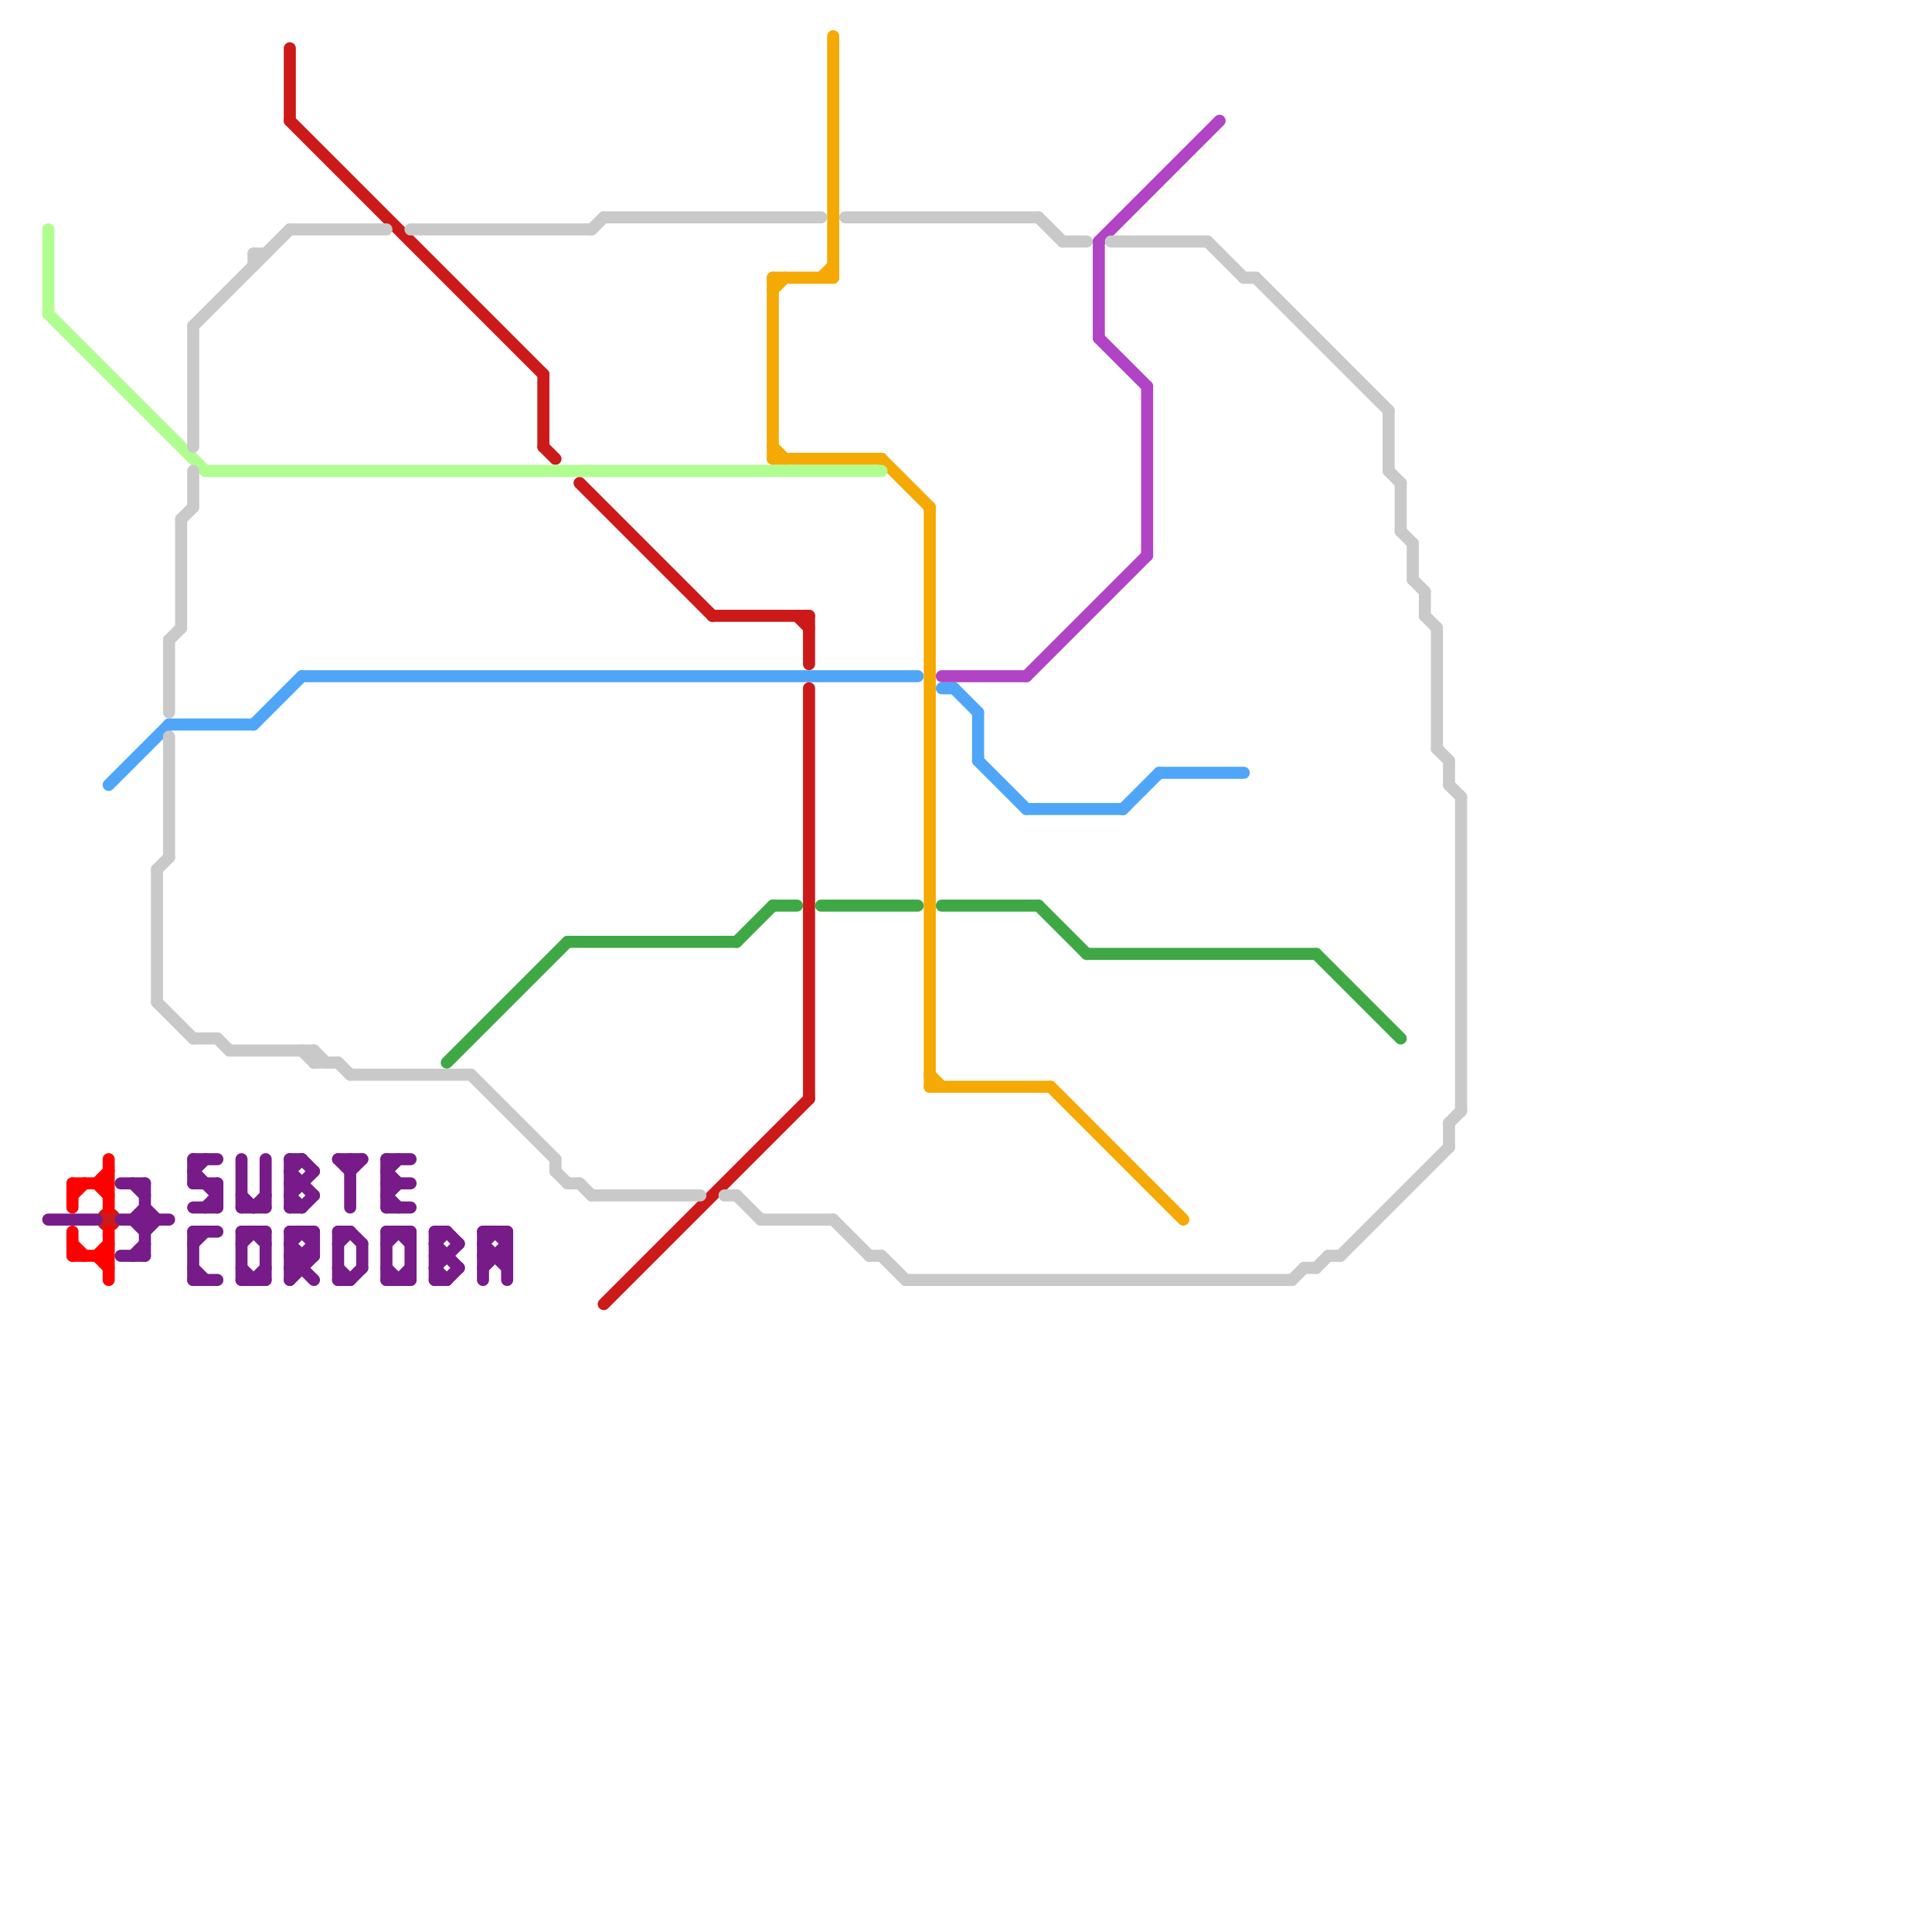 
<svg version="1.1" xmlns="http://www.w3.org/2000/svg" viewBox="0 0 160 160">
<style>text { font: 1px Helvetica; font-weight: 600; white-space: pre; dominant-baseline: central; } line { stroke-width: 1; fill: none; stroke-linecap: round; stroke-linejoin: round; } .c0 { stroke: #cc1919 } .c1 { stroke: #4fa6f8 } .c2 { stroke: #3ea845 } .c3 { stroke: #f5a905 } .c4 { stroke: #b1fe90 } .c5 { stroke: #b044c5 } .c6 { stroke: #761b88 } .c7 { stroke: #ff0000 } .c8 { stroke: #c9c9c9 } .w1 { stroke-width: 1; }</style><defs><g id="wm-xf"><circle r="1.2" fill="#000"/><circle r="0.9" fill="#fff"/><circle r="0.6" fill="#000"/><circle r="0.3" fill="#fff"/></g><g id="wm"><circle r="0.6" fill="#000"/><circle r="0.3" fill="#fff"/></g></defs><line class="c0 " x1="24" y1="10" x2="45" y2="31"/><line class="c0 " x1="66" y1="51" x2="67" y2="52"/><line class="c0 " x1="45" y1="31" x2="45" y2="37"/><line class="c0 " x1="50" y1="108" x2="67" y2="91"/><line class="c0 " x1="67" y1="51" x2="67" y2="55"/><line class="c0 " x1="67" y1="57" x2="67" y2="91"/><line class="c0 " x1="24" y1="4" x2="24" y2="10"/><line class="c0 " x1="59" y1="51" x2="67" y2="51"/><line class="c0 " x1="48" y1="40" x2="59" y2="51"/><line class="c0 " x1="45" y1="37" x2="46" y2="38"/><circle cx="9" cy="101" r="1" fill="#cc1919" /><line class="c1 " x1="85" y1="67" x2="93" y2="67"/><line class="c1 " x1="14" y1="60" x2="21" y2="60"/><line class="c1 " x1="93" y1="67" x2="96" y2="64"/><line class="c1 " x1="9" y1="65" x2="14" y2="60"/><line class="c1 " x1="25" y1="56" x2="76" y2="56"/><line class="c1 " x1="78" y1="57" x2="79" y2="57"/><line class="c1 " x1="79" y1="57" x2="81" y2="59"/><line class="c1 " x1="81" y1="63" x2="85" y2="67"/><line class="c1 " x1="96" y1="64" x2="103" y2="64"/><line class="c1 " x1="21" y1="60" x2="25" y2="56"/><line class="c1 " x1="81" y1="59" x2="81" y2="63"/><line class="c2 " x1="37" y1="88" x2="47" y2="78"/><line class="c2 " x1="90" y1="79" x2="109" y2="79"/><line class="c2 " x1="68" y1="75" x2="76" y2="75"/><line class="c2 " x1="61" y1="78" x2="64" y2="75"/><line class="c2 " x1="86" y1="75" x2="90" y2="79"/><line class="c2 " x1="47" y1="78" x2="61" y2="78"/><line class="c2 " x1="109" y1="79" x2="116" y2="86"/><line class="c2 " x1="64" y1="75" x2="66" y2="75"/><line class="c2 " x1="78" y1="75" x2="86" y2="75"/><line class="c3 " x1="69" y1="3" x2="69" y2="23"/><line class="c3 " x1="64" y1="24" x2="65" y2="23"/><line class="c3 " x1="68" y1="23" x2="69" y2="22"/><line class="c3 " x1="73" y1="38" x2="77" y2="42"/><line class="c3 " x1="77" y1="89" x2="78" y2="90"/><line class="c3 " x1="87" y1="90" x2="98" y2="101"/><line class="c3 " x1="64" y1="38" x2="73" y2="38"/><line class="c3 " x1="64" y1="23" x2="69" y2="23"/><line class="c3 " x1="64" y1="37" x2="65" y2="38"/><line class="c3 " x1="77" y1="42" x2="77" y2="90"/><line class="c3 " x1="77" y1="90" x2="87" y2="90"/><line class="c3 " x1="64" y1="23" x2="64" y2="38"/><line class="c4 " x1="4" y1="26" x2="17" y2="39"/><line class="c4 " x1="17" y1="39" x2="73" y2="39"/><line class="c4 " x1="4" y1="19" x2="4" y2="26"/><line class="c5 " x1="91" y1="20" x2="91" y2="28"/><line class="c5 " x1="85" y1="56" x2="95" y2="46"/><line class="c5 " x1="91" y1="28" x2="95" y2="32"/><line class="c5 " x1="95" y1="32" x2="95" y2="46"/><line class="c5 " x1="91" y1="20" x2="101" y2="10"/><line class="c5 " x1="78" y1="56" x2="85" y2="56"/><line class="c6 " x1="29" y1="97" x2="30" y2="96"/><line class="c6 " x1="16" y1="106" x2="18" y2="106"/><line class="c6 " x1="17" y1="100" x2="18" y2="99"/><line class="c6 " x1="30" y1="103" x2="30" y2="105"/><line class="c6 " x1="32" y1="103" x2="33" y2="102"/><line class="c6 " x1="33" y1="106" x2="34" y2="105"/><line class="c6 " x1="28" y1="103" x2="29" y2="102"/><line class="c6 " x1="40" y1="103" x2="41" y2="102"/><line class="c6 " x1="25" y1="104" x2="25" y2="105"/><line class="c6 " x1="24" y1="98" x2="25" y2="98"/><line class="c6 " x1="24" y1="96" x2="24" y2="100"/><line class="c6 " x1="24" y1="100" x2="25" y2="100"/><line class="c6 " x1="36" y1="105" x2="37" y2="106"/><line class="c6 " x1="16" y1="96" x2="16" y2="98"/><line class="c6 " x1="24" y1="97" x2="25" y2="96"/><line class="c6 " x1="36" y1="104" x2="37" y2="104"/><line class="c6 " x1="36" y1="106" x2="37" y2="106"/><line class="c6 " x1="18" y1="98" x2="18" y2="100"/><line class="c6 " x1="20" y1="102" x2="22" y2="102"/><line class="c6 " x1="10" y1="98" x2="12" y2="98"/><line class="c6 " x1="16" y1="97" x2="17" y2="96"/><line class="c6 " x1="28" y1="102" x2="29" y2="102"/><line class="c6 " x1="40" y1="103" x2="42" y2="105"/><line class="c6 " x1="11" y1="104" x2="12" y2="103"/><line class="c6 " x1="24" y1="99" x2="25" y2="100"/><line class="c6 " x1="25" y1="102" x2="26" y2="103"/><line class="c6 " x1="26" y1="102" x2="26" y2="104"/><line class="c6 " x1="34" y1="102" x2="34" y2="106"/><line class="c6 " x1="40" y1="105" x2="42" y2="103"/><line class="c6 " x1="16" y1="103" x2="17" y2="102"/><line class="c6 " x1="20" y1="106" x2="22" y2="106"/><line class="c6 " x1="40" y1="102" x2="40" y2="106"/><line class="c6 " x1="36" y1="102" x2="36" y2="106"/><line class="c6 " x1="37" y1="106" x2="38" y2="105"/><line class="c6 " x1="20" y1="102" x2="20" y2="106"/><line class="c6 " x1="24" y1="105" x2="25" y2="105"/><line class="c6 " x1="32" y1="106" x2="34" y2="106"/><line class="c6 " x1="21" y1="100" x2="22" y2="99"/><line class="c6 " x1="16" y1="97" x2="18" y2="99"/><line class="c6 " x1="22" y1="102" x2="22" y2="106"/><line class="c6 " x1="29" y1="102" x2="30" y2="103"/><line class="c6 " x1="40" y1="102" x2="42" y2="102"/><line class="c6 " x1="24" y1="96" x2="25" y2="96"/><line class="c6 " x1="28" y1="96" x2="29" y2="97"/><line class="c6 " x1="24" y1="102" x2="26" y2="102"/><line class="c6 " x1="24" y1="104" x2="26" y2="104"/><line class="c6 " x1="32" y1="100" x2="34" y2="100"/><line class="c6 " x1="16" y1="100" x2="18" y2="100"/><line class="c6 " x1="16" y1="102" x2="18" y2="102"/><line class="c6 " x1="10" y1="104" x2="12" y2="104"/><line class="c6 " x1="32" y1="97" x2="33" y2="96"/><line class="c6 " x1="32" y1="99" x2="33" y2="98"/><line class="c6 " x1="24" y1="104" x2="26" y2="106"/><line class="c6 " x1="28" y1="105" x2="29" y2="106"/><line class="c6 " x1="41" y1="102" x2="42" y2="103"/><line class="c6 " x1="24" y1="102" x2="24" y2="106"/><line class="c6 " x1="25" y1="100" x2="26" y2="99"/><line class="c6 " x1="36" y1="102" x2="37" y2="102"/><line class="c6 " x1="20" y1="103" x2="21" y2="102"/><line class="c6 " x1="20" y1="105" x2="21" y2="106"/><line class="c6 " x1="32" y1="97" x2="33" y2="98"/><line class="c6 " x1="32" y1="99" x2="33" y2="100"/><line class="c6 " x1="33" y1="102" x2="34" y2="103"/><line class="c6 " x1="20" y1="100" x2="22" y2="100"/><line class="c6 " x1="28" y1="106" x2="29" y2="106"/><line class="c6 " x1="21" y1="106" x2="22" y2="105"/><line class="c6 " x1="28" y1="96" x2="30" y2="96"/><line class="c6 " x1="25" y1="96" x2="26" y2="97"/><line class="c6 " x1="36" y1="103" x2="37" y2="102"/><line class="c6 " x1="37" y1="102" x2="38" y2="103"/><line class="c6 " x1="32" y1="96" x2="34" y2="96"/><line class="c6 " x1="16" y1="105" x2="17" y2="106"/><line class="c6 " x1="42" y1="102" x2="42" y2="106"/><line class="c6 " x1="32" y1="102" x2="34" y2="102"/><line class="c6 " x1="11" y1="101" x2="12" y2="100"/><line class="c6 " x1="28" y1="102" x2="28" y2="106"/><line class="c6 " x1="36" y1="103" x2="38" y2="105"/><line class="c6 " x1="40" y1="104" x2="42" y2="104"/><line class="c6 " x1="32" y1="96" x2="32" y2="100"/><line class="c6 " x1="20" y1="99" x2="21" y2="100"/><line class="c6 " x1="11" y1="101" x2="12" y2="102"/><line class="c6 " x1="16" y1="96" x2="18" y2="96"/><line class="c6 " x1="16" y1="98" x2="18" y2="98"/><line class="c6 " x1="24" y1="99" x2="26" y2="97"/><line class="c6 " x1="32" y1="102" x2="32" y2="106"/><line class="c6 " x1="12" y1="98" x2="12" y2="104"/><line class="c6 " x1="16" y1="102" x2="16" y2="106"/><line class="c6 " x1="24" y1="105" x2="26" y2="103"/><line class="c6 " x1="29" y1="106" x2="30" y2="105"/><line class="c6 " x1="24" y1="103" x2="25" y2="102"/><line class="c6 " x1="4" y1="101" x2="8" y2="101"/><line class="c6 " x1="20" y1="96" x2="20" y2="100"/><line class="c6 " x1="24" y1="106" x2="26" y2="104"/><line class="c6 " x1="11" y1="98" x2="12" y2="99"/><line class="c6 " x1="29" y1="96" x2="29" y2="100"/><line class="c6 " x1="32" y1="105" x2="33" y2="106"/><line class="c6 " x1="12" y1="102" x2="13" y2="101"/><line class="c6 " x1="22" y1="96" x2="22" y2="100"/><line class="c6 " x1="24" y1="97" x2="26" y2="99"/><line class="c6 " x1="24" y1="103" x2="25" y2="104"/><line class="c6 " x1="36" y1="105" x2="38" y2="103"/><line class="c6 " x1="10" y1="101" x2="14" y2="101"/><line class="c6 " x1="12" y1="100" x2="13" y2="101"/><line class="c6 " x1="21" y1="102" x2="22" y2="103"/><line class="c6 " x1="32" y1="98" x2="34" y2="98"/><line class="c7 " x1="8" y1="104" x2="9" y2="103"/><line class="c7 " x1="9" y1="102" x2="9" y2="106"/><line class="c7 " x1="8" y1="98" x2="9" y2="97"/><line class="c7 " x1="9" y1="96" x2="9" y2="100"/><line class="c7 " x1="6" y1="104" x2="9" y2="104"/><line class="c7 " x1="6" y1="98" x2="6" y2="100"/><line class="c7 " x1="6" y1="99" x2="7" y2="98"/><line class="c7 " x1="6" y1="102" x2="6" y2="104"/><line class="c7 " x1="8" y1="98" x2="9" y2="99"/><line class="c7 " x1="8" y1="104" x2="9" y2="105"/><line class="c7 " x1="6" y1="103" x2="7" y2="104"/><line class="c7 " x1="6" y1="98" x2="9" y2="98"/><line class="c8 " x1="88" y1="20" x2="90" y2="20"/><line class="c8 " x1="119" y1="62" x2="120" y2="63"/><line class="c8 " x1="72" y1="104" x2="73" y2="104"/><line class="c8 " x1="14" y1="53" x2="14" y2="59"/><line class="c8 " x1="26" y1="87" x2="26" y2="88"/><line class="c8 " x1="15" y1="43" x2="16" y2="42"/><line class="c8 " x1="104" y1="23" x2="115" y2="34"/><line class="c8 " x1="92" y1="20" x2="100" y2="20"/><line class="c8 " x1="34" y1="19" x2="49" y2="19"/><line class="c8 " x1="16" y1="39" x2="16" y2="42"/><line class="c8 " x1="115" y1="34" x2="115" y2="39"/><line class="c8 " x1="121" y1="66" x2="121" y2="92"/><line class="c8 " x1="118" y1="49" x2="118" y2="51"/><line class="c8 " x1="107" y1="106" x2="108" y2="105"/><line class="c8 " x1="13" y1="83" x2="16" y2="86"/><line class="c8 " x1="49" y1="99" x2="58" y2="99"/><line class="c8 " x1="119" y1="52" x2="119" y2="62"/><line class="c8 " x1="120" y1="65" x2="121" y2="66"/><line class="c8 " x1="86" y1="18" x2="88" y2="20"/><line class="c8 " x1="24" y1="19" x2="32" y2="19"/><line class="c8 " x1="69" y1="101" x2="72" y2="104"/><line class="c8 " x1="61" y1="99" x2="63" y2="101"/><line class="c8 " x1="14" y1="61" x2="14" y2="71"/><line class="c8 " x1="15" y1="43" x2="15" y2="52"/><line class="c8 " x1="120" y1="93" x2="121" y2="92"/><line class="c8 " x1="118" y1="51" x2="119" y2="52"/><line class="c8 " x1="117" y1="48" x2="118" y2="49"/><line class="c8 " x1="117" y1="45" x2="117" y2="48"/><line class="c8 " x1="75" y1="106" x2="107" y2="106"/><line class="c8 " x1="47" y1="98" x2="48" y2="98"/><line class="c8 " x1="13" y1="72" x2="13" y2="83"/><line class="c8 " x1="108" y1="105" x2="109" y2="105"/><line class="c8 " x1="46" y1="96" x2="46" y2="97"/><line class="c8 " x1="70" y1="18" x2="86" y2="18"/><line class="c8 " x1="21" y1="21" x2="21" y2="22"/><line class="c8 " x1="21" y1="21" x2="22" y2="21"/><line class="c8 " x1="16" y1="27" x2="16" y2="37"/><line class="c8 " x1="120" y1="93" x2="120" y2="95"/><line class="c8 " x1="46" y1="97" x2="47" y2="98"/><line class="c8 " x1="111" y1="104" x2="120" y2="95"/><line class="c8 " x1="63" y1="101" x2="69" y2="101"/><line class="c8 " x1="100" y1="20" x2="103" y2="23"/><line class="c8 " x1="28" y1="88" x2="29" y2="89"/><line class="c8 " x1="18" y1="86" x2="19" y2="87"/><line class="c8 " x1="115" y1="39" x2="116" y2="40"/><line class="c8 " x1="50" y1="18" x2="68" y2="18"/><line class="c8 " x1="26" y1="87" x2="27" y2="88"/><line class="c8 " x1="109" y1="105" x2="110" y2="104"/><line class="c8 " x1="29" y1="89" x2="39" y2="89"/><line class="c8 " x1="73" y1="104" x2="75" y2="106"/><line class="c8 " x1="19" y1="87" x2="26" y2="87"/><line class="c8 " x1="48" y1="98" x2="49" y2="99"/><line class="c8 " x1="49" y1="19" x2="50" y2="18"/><line class="c8 " x1="16" y1="27" x2="24" y2="19"/><line class="c8 " x1="25" y1="87" x2="26" y2="88"/><line class="c8 " x1="39" y1="89" x2="46" y2="96"/><line class="c8 " x1="26" y1="88" x2="28" y2="88"/><line class="c8 " x1="110" y1="104" x2="111" y2="104"/><line class="c8 " x1="116" y1="40" x2="116" y2="44"/><line class="c8 " x1="120" y1="63" x2="120" y2="65"/><line class="c8 " x1="116" y1="44" x2="117" y2="45"/><line class="c8 " x1="103" y1="23" x2="104" y2="23"/><line class="c8 " x1="13" y1="72" x2="14" y2="71"/><line class="c8 " x1="16" y1="86" x2="18" y2="86"/><line class="c8 " x1="60" y1="99" x2="61" y2="99"/><line class="c8 " x1="14" y1="53" x2="15" y2="52"/>
</svg>
